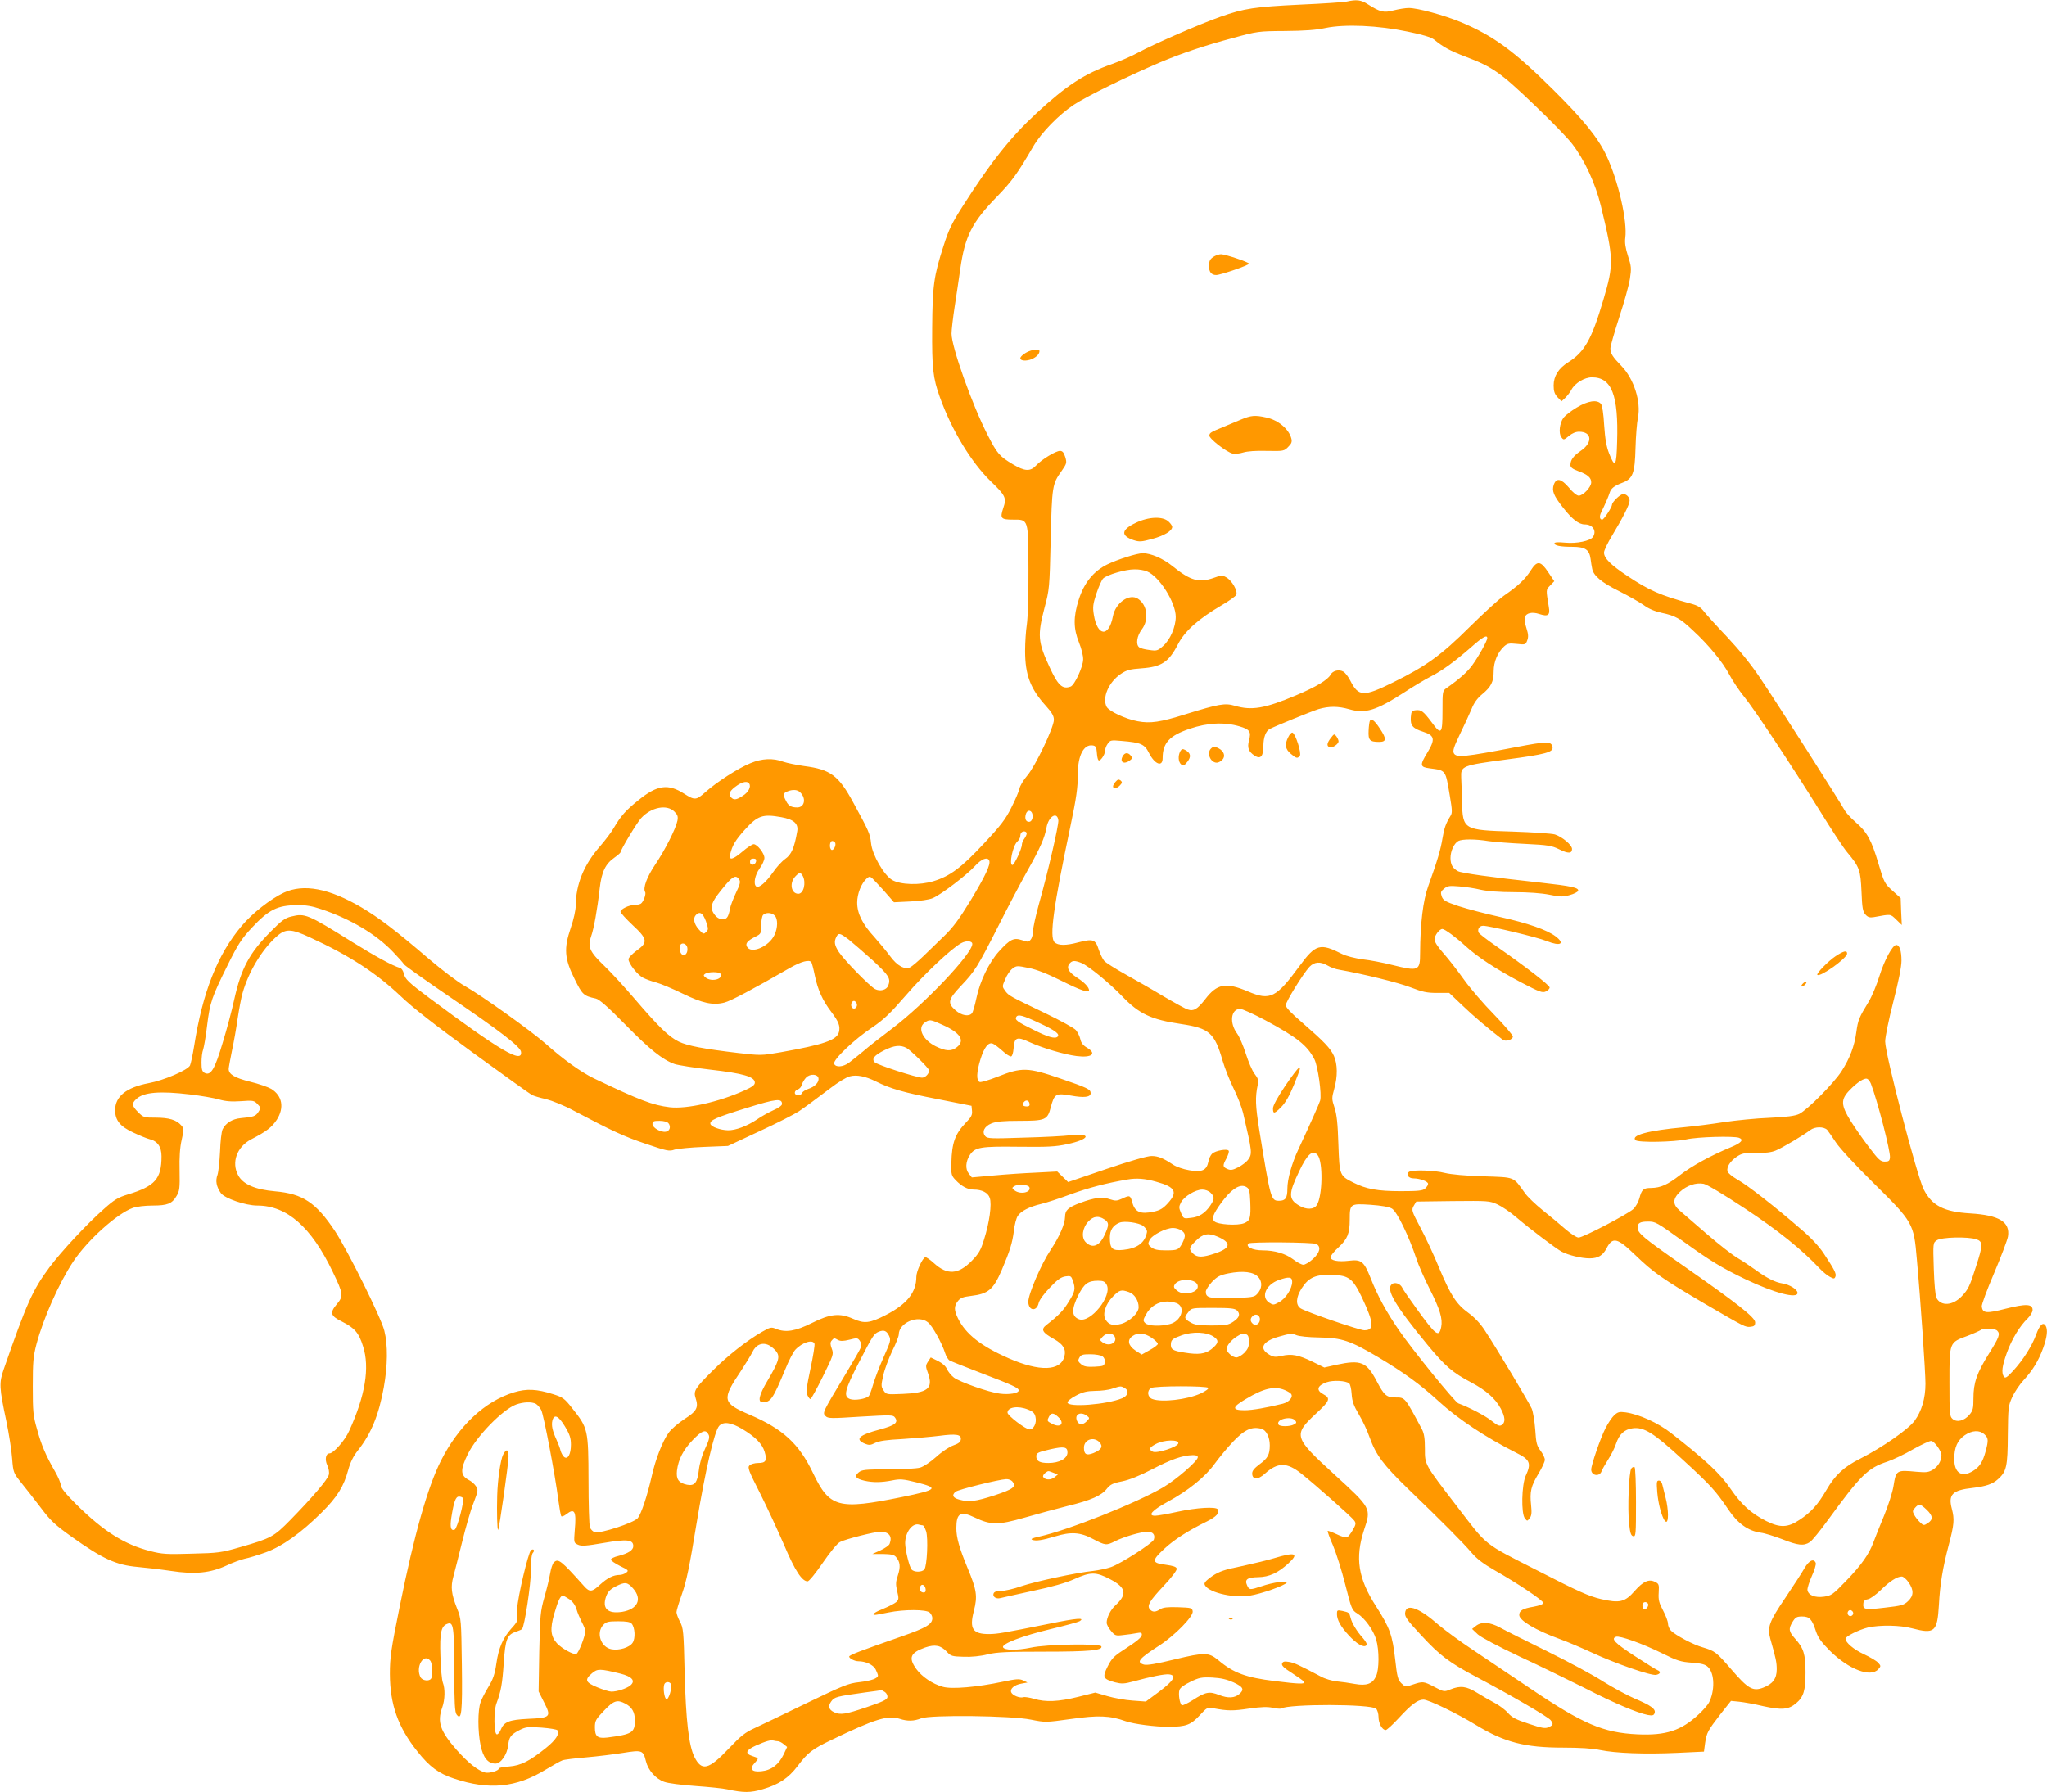 <?xml version="1.0" standalone="no"?>
<!DOCTYPE svg PUBLIC "-//W3C//DTD SVG 20010904//EN"
 "http://www.w3.org/TR/2001/REC-SVG-20010904/DTD/svg10.dtd">
<svg version="1.0" xmlns="http://www.w3.org/2000/svg"
 width="1280pt" height="1121pt" viewBox="0 0 1280 1121"
 preserveAspectRatio="xMidYMid meet">
<g transform="translate(0,1121) scale(0.1,-0.1)"
fill="#ff9800" stroke="none">
<path d="M8420 11200 c-19 -4 -150 -13 -290 -19 -285 -14 -349 -23 -499 -76
-126 -44 -419 -172 -516 -225 -38 -21 -110 -52 -160 -70 -172 -60 -287 -135
-473 -307 -163 -151 -285 -305 -458 -576 -71 -111 -91 -151 -124 -255 -61
-189 -69 -249 -71 -513 -2 -251 5 -314 48 -433 74 -206 195 -406 318 -526 93
-89 100 -105 79 -166 -22 -66 -16 -74 60 -74 98 0 96 8 97 -316 1 -149 -4
-300 -10 -339 -6 -38 -11 -113 -11 -166 0 -150 33 -237 131 -345 37 -41 49
-62 49 -86 0 -47 -115 -288 -166 -348 -23 -27 -46 -64 -49 -82 -4 -18 -27 -72
-51 -119 -35 -71 -66 -112 -170 -223 -142 -153 -214 -206 -316 -237 -88 -27
-206 -23 -259 7 -52 31 -124 156 -132 229 -6 60 -14 77 -111 255 -92 170 -143
208 -308 229 -48 7 -107 19 -130 27 -64 24 -133 21 -205 -9 -76 -31 -210 -117
-282 -181 -58 -52 -67 -52 -133 -10 -100 64 -168 55 -285 -40 -81 -65 -110
-98 -156 -176 -14 -25 -53 -76 -85 -113 -101 -115 -151 -238 -152 -371 0 -28
-13 -87 -31 -139 -44 -129 -40 -192 24 -320 48 -98 57 -106 132 -122 21 -4 75
-51 185 -163 154 -157 233 -220 309 -247 21 -7 122 -23 225 -35 202 -23 276
-44 276 -81 0 -15 -16 -27 -65 -49 -162 -73 -361 -117 -467 -105 -107 13 -186
43 -475 181 -80 39 -190 117 -303 218 -90 79 -397 299 -503 359 -42 23 -145
101 -229 173 -203 174 -308 254 -418 319 -202 119 -361 149 -485 92 -83 -39
-197 -128 -264 -208 -152 -180 -244 -415 -297 -751 -9 -57 -21 -111 -26 -122
-15 -29 -164 -93 -257 -110 -141 -27 -211 -83 -211 -169 0 -64 31 -102 113
-140 40 -19 85 -37 100 -41 52 -12 77 -48 77 -108 0 -141 -41 -187 -209 -238
-63 -19 -86 -33 -151 -91 -104 -91 -267 -266 -340 -364 -107 -144 -143 -226
-287 -640 -29 -84 -28 -113 16 -320 17 -82 34 -190 37 -238 7 -87 8 -89 58
-152 28 -34 83 -105 122 -156 60 -80 88 -106 190 -179 195 -139 279 -178 414
-190 47 -4 141 -15 209 -25 150 -23 247 -13 350 35 36 17 85 35 110 41 26 5
85 23 132 40 103 37 221 121 350 249 97 96 139 164 166 265 14 51 32 87 62
125 82 104 130 221 161 394 24 134 26 265 3 354 -20 81 -228 500 -308 622
-119 179 -202 234 -374 249 -126 11 -202 44 -232 101 -43 80 -8 177 81 224 97
50 130 76 161 123 48 76 34 150 -35 193 -19 11 -79 32 -133 45 -96 24 -133 46
-133 80 0 7 9 57 20 111 12 55 28 146 36 204 9 58 22 130 31 160 37 130 117
265 207 348 61 56 93 56 217 -2 245 -113 411 -221 562 -364 78 -75 216 -182
457 -358 190 -138 354 -256 366 -262 11 -6 51 -18 88 -26 39 -10 114 -40 175
-73 238 -126 313 -161 450 -207 133 -45 146 -48 179 -36 21 6 104 14 185 17
l149 6 197 92 c109 50 220 107 247 125 52 36 70 49 200 147 44 34 97 66 117
71 43 12 99 1 165 -32 90 -45 173 -69 385 -110 l212 -42 3 -31 c3 -26 -5 -40
-38 -74 -68 -71 -88 -126 -91 -252 -2 -73 0 -80 27 -108 37 -39 75 -59 112
-59 52 0 90 -19 101 -52 14 -39 -2 -155 -36 -261 -20 -66 -33 -88 -76 -132
-85 -87 -154 -91 -237 -15 -24 22 -49 39 -54 37 -18 -5 -56 -89 -56 -122 0
-98 -58 -171 -190 -239 -101 -52 -135 -56 -206 -24 -83 37 -143 31 -256 -26
-104 -52 -165 -62 -226 -37 -29 12 -35 11 -87 -19 -93 -53 -214 -148 -305
-239 -115 -114 -125 -130 -110 -176 19 -58 7 -81 -70 -130 -38 -25 -83 -63
-99 -86 -37 -50 -83 -168 -105 -269 -29 -126 -66 -239 -89 -266 -26 -29 -231
-96 -267 -87 -12 3 -26 17 -31 30 -5 13 -9 147 -9 296 -1 315 -3 325 -100 447
-50 64 -60 71 -120 90 -103 33 -167 36 -246 12 -183 -56 -347 -210 -457 -428
-83 -165 -167 -461 -258 -914 -55 -271 -61 -318 -61 -420 1 -191 50 -331 172
-484 75 -95 134 -139 230 -170 218 -73 388 -56 570 55 47 28 94 55 106 59 11
5 79 13 149 19 71 6 175 19 231 28 119 19 126 17 143 -52 14 -57 61 -110 114
-129 23 -9 110 -20 195 -26 84 -6 174 -15 200 -21 102 -22 145 -22 222 1 100
29 161 70 217 144 64 85 91 106 212 164 274 132 353 156 427 132 48 -16 89
-15 134 3 56 23 565 17 686 -8 91 -18 92 -18 251 4 170 24 242 22 342 -14 52
-18 184 -35 271 -35 106 1 136 12 191 71 46 50 49 52 86 45 90 -17 124 -17
223 -2 76 11 117 12 148 5 24 -5 47 -7 51 -5 49 30 566 29 596 -1 8 -8 15 -31
15 -51 0 -40 23 -82 45 -82 7 0 43 33 80 73 79 86 120 117 156 117 31 0 208
-85 329 -159 178 -108 306 -141 543 -141 105 0 187 -5 232 -15 97 -20 278 -27
480 -18 l170 8 7 53 c10 66 16 77 96 181 l66 83 51 -5 c29 -3 97 -15 151 -28
115 -25 157 -22 205 18 47 40 59 79 59 193 0 115 -12 152 -65 211 -40 45 -43
61 -15 107 17 27 25 32 59 32 46 0 62 -17 87 -95 13 -38 34 -67 88 -121 118
-116 253 -167 301 -114 17 19 17 21 -1 41 -10 11 -50 35 -89 53 -63 29 -115
73 -115 97 0 15 84 56 140 70 75 17 202 15 276 -5 141 -37 158 -23 168 145 7
131 24 234 61 374 35 132 37 163 20 228 -24 90 3 117 130 131 83 10 125 24
159 55 53 48 60 79 61 276 2 172 3 184 28 238 14 31 46 78 70 104 58 63 94
122 123 202 25 69 30 116 15 140 -16 25 -37 4 -59 -56 -26 -72 -83 -161 -145
-228 -38 -41 -48 -47 -57 -35 -16 25 -11 66 19 149 31 86 81 168 130 215 17
17 31 40 31 53 0 38 -41 40 -168 8 -121 -31 -144 -29 -150 13 -2 12 33 106 77
209 44 104 83 207 87 230 14 91 -55 133 -236 144 -165 10 -239 48 -291 150
-42 84 -241 846 -241 925 0 28 23 140 51 249 33 129 51 218 51 257 0 62 -12
98 -33 98 -23 -1 -74 -95 -105 -195 -17 -55 -47 -127 -67 -160 -60 -98 -67
-115 -77 -188 -12 -91 -41 -166 -93 -247 -49 -76 -214 -242 -265 -267 -26 -12
-75 -19 -185 -24 -82 -3 -211 -16 -285 -27 -74 -12 -187 -26 -250 -32 -222
-20 -334 -50 -303 -81 16 -16 240 -12 318 5 69 16 297 22 329 10 32 -12 15
-32 -51 -59 -123 -51 -244 -117 -316 -173 -80 -62 -122 -81 -183 -82 -48 0
-58 -9 -73 -65 -6 -23 -23 -53 -38 -67 -37 -33 -314 -178 -342 -178 -13 0 -49
24 -84 54 -34 30 -98 83 -142 118 -43 35 -94 83 -111 108 -74 103 -57 96 -259
103 -111 3 -203 12 -240 21 -66 17 -202 21 -224 7 -22 -14 -5 -41 27 -41 40 0
92 -19 92 -34 0 -7 -8 -20 -18 -29 -15 -14 -42 -17 -153 -17 -145 0 -216 13
-297 54 -86 43 -86 45 -93 240 -4 128 -10 185 -24 228 -18 55 -18 60 -2 118
22 78 21 155 -2 206 -22 48 -60 88 -198 208 -68 58 -103 95 -103 109 0 22 107
195 148 240 31 32 67 35 114 8 18 -11 51 -23 73 -26 147 -26 368 -80 445 -110
75 -29 102 -35 166 -35 l76 0 82 -78 c66 -64 169 -151 253 -215 19 -14 63 1
63 20 0 9 -53 71 -118 138 -65 66 -150 165 -189 220 -39 55 -96 128 -127 163
-36 40 -56 72 -56 87 0 24 31 65 49 65 15 0 84 -51 143 -105 75 -69 192 -146
351 -230 113 -59 132 -66 153 -56 13 6 24 17 24 25 0 14 -151 131 -332 257
-59 41 -110 80 -112 87 -9 21 5 42 28 42 40 0 341 -72 399 -96 84 -34 116 -17
54 30 -53 40 -172 82 -347 121 -91 20 -208 51 -260 68 -83 28 -96 36 -105 61
-8 24 -6 31 15 48 22 18 34 19 95 14 39 -3 99 -12 135 -21 41 -9 117 -15 207
-15 90 0 172 -6 222 -16 68 -14 85 -14 127 -2 26 7 49 19 52 26 6 20 -39 30
-238 52 -312 34 -489 59 -513 71 -34 19 -46 40 -47 82 0 44 22 92 49 107 25
13 107 13 191 -1 36 -5 138 -13 226 -17 145 -7 167 -11 214 -34 56 -28 80 -27
80 2 0 25 -61 76 -107 91 -21 6 -139 14 -263 18 -309 9 -313 12 -318 185 -1
61 -4 130 -5 153 -3 73 5 76 283 113 244 32 294 46 288 77 -7 38 -31 38 -230
0 -318 -61 -372 -67 -387 -38 -8 15 0 40 37 117 27 55 59 125 73 158 16 41 37
69 67 94 56 46 72 78 72 144 0 59 25 118 65 155 21 19 32 21 79 16 54 -6 56
-5 66 22 8 21 7 39 -5 76 -9 27 -14 58 -10 69 8 26 45 35 90 20 55 -18 69 -8
60 43 -18 111 -19 107 8 135 l26 27 -37 55 c-49 74 -70 76 -111 11 -35 -55
-78 -95 -166 -156 -32 -22 -128 -110 -214 -195 -180 -179 -273 -246 -480 -348
-184 -91 -216 -90 -267 10 -13 26 -33 52 -45 58 -27 15 -66 5 -79 -20 -17 -32
-90 -76 -216 -129 -197 -83 -278 -96 -383 -65 -61 18 -100 11 -304 -52 -162
-51 -224 -60 -303 -45 -76 14 -178 62 -194 90 -30 57 13 156 90 207 34 23 57
29 128 34 125 9 170 39 227 149 43 84 127 159 273 245 45 26 87 56 92 65 12
23 -26 90 -62 110 -24 14 -32 14 -75 -2 -95 -34 -147 -20 -261 72 -59 48 -136
81 -186 81 -36 0 -158 -39 -222 -70 -86 -42 -146 -116 -179 -222 -34 -106 -33
-180 2 -266 16 -40 27 -84 26 -108 -2 -47 -53 -158 -78 -168 -52 -19 -79 6
-133 124 -72 155 -75 198 -31 367 31 116 32 124 39 428 8 336 10 348 68 429
32 46 34 51 23 88 -9 28 -17 38 -33 38 -26 0 -114 -53 -149 -91 -36 -39 -71
-37 -145 7 -85 51 -98 66 -158 183 -98 191 -226 552 -226 634 0 23 9 101 20
172 11 72 27 177 35 235 29 203 73 290 229 450 95 98 128 144 227 314 50 86
159 198 254 261 78 52 329 175 537 264 135 57 280 106 457 153 153 42 160 43
326 44 120 1 195 6 254 19 122 25 329 16 514 -23 94 -19 146 -35 165 -50 57
-47 100 -70 197 -107 167 -63 218 -99 426 -298 105 -100 213 -211 240 -247 77
-100 145 -247 179 -386 81 -334 82 -366 16 -589 -73 -247 -117 -326 -220 -391
-61 -38 -91 -87 -91 -145 0 -36 6 -53 24 -73 l25 -26 24 22 c13 13 30 35 38
50 22 42 82 78 129 78 123 0 166 -110 157 -403 -4 -155 -13 -167 -50 -73 -17
43 -25 89 -31 176 -4 73 -12 124 -20 134 -24 28 -81 20 -152 -23 -35 -21 -72
-50 -82 -63 -25 -34 -32 -98 -14 -122 14 -19 15 -19 47 7 20 17 43 27 64 27
81 0 87 -68 10 -120 -47 -33 -64 -57 -64 -89 0 -14 13 -24 48 -37 60 -22 82
-41 82 -71 0 -30 -51 -83 -78 -83 -12 0 -38 21 -62 51 -48 56 -78 62 -94 18
-13 -39 -2 -68 58 -144 56 -72 98 -105 136 -105 49 0 76 -40 51 -78 -16 -25
-102 -43 -173 -36 -44 4 -68 3 -68 -4 0 -14 36 -22 111 -22 81 0 107 -17 115
-75 3 -22 7 -50 10 -62 8 -43 57 -85 166 -139 60 -30 130 -70 157 -89 31 -23
70 -39 112 -48 85 -18 116 -35 195 -110 100 -92 187 -199 228 -277 20 -38 61
-99 91 -136 65 -79 294 -425 477 -719 71 -115 147 -231 169 -256 77 -92 83
-111 89 -245 4 -103 8 -125 25 -144 15 -17 27 -20 52 -16 110 20 102 21 140
-15 l35 -34 -4 84 -3 84 -51 46 c-49 44 -53 51 -88 170 -44 148 -71 197 -143
259 -30 26 -62 61 -70 77 -25 47 -425 674 -527 825 -59 88 -131 176 -206 256
-63 66 -127 137 -143 157 -22 29 -40 40 -85 52 -188 51 -260 82 -399 175 -102
68 -143 109 -143 144 0 13 23 61 51 107 66 109 109 194 109 217 0 22 -19 42
-40 42 -18 0 -70 -50 -70 -67 0 -15 -51 -93 -61 -93 -17 0 -19 21 -6 47 23 47
45 97 52 120 8 28 28 44 78 63 67 25 80 58 84 219 2 75 9 159 15 188 21 98
-25 244 -103 324 -56 58 -69 78 -69 111 0 13 25 100 55 193 31 94 61 202 67
241 10 66 9 78 -12 143 -16 49 -21 84 -17 113 14 104 -43 354 -117 513 -52
112 -145 227 -335 415 -243 241 -373 336 -575 421 -106 44 -271 89 -327 89
-21 0 -63 -7 -95 -15 -62 -16 -83 -11 -162 39 -42 27 -70 30 -132 16z m-1247
-3564 c77 -32 179 -194 179 -284 0 -63 -35 -144 -80 -183 -33 -29 -39 -31 -86
-24 -28 3 -56 11 -63 17 -22 18 -14 71 17 112 46 61 34 153 -24 191 -54 36
-141 -25 -157 -110 -25 -132 -97 -126 -119 9 -8 49 -6 67 16 134 14 42 33 85
42 94 24 23 138 57 195 57 26 1 62 -5 80 -13z m2127 -417 c0 -17 -56 -118 -95
-171 -31 -42 -78 -84 -159 -141 -26 -18 -26 -20 -26 -142 0 -147 -7 -155 -68
-72 -51 68 -65 79 -99 75 -25 -3 -28 -7 -31 -43 -4 -53 12 -71 78 -92 71 -23
76 -46 26 -129 -49 -80 -47 -91 12 -99 105 -14 100 -7 128 -173 15 -89 16
-107 4 -125 -29 -47 -39 -75 -50 -140 -11 -68 -31 -138 -89 -299 -33 -91 -50
-234 -51 -419 0 -112 -9 -115 -175 -74 -55 14 -138 30 -184 35 -49 7 -102 20
-130 34 -136 69 -164 61 -263 -73 -149 -203 -185 -221 -324 -162 -139 59 -194
49 -269 -50 -48 -61 -71 -75 -107 -63 -13 3 -81 41 -153 83 -71 43 -180 105
-241 139 -61 34 -119 71 -129 82 -10 11 -25 43 -35 72 -20 63 -35 68 -128 44
-78 -21 -126 -20 -148 1 -33 33 -7 220 101 733 35 166 45 235 45 323 0 112 37
183 92 175 18 -2 24 -10 26 -38 5 -61 11 -68 33 -41 10 13 19 33 19 45 0 12 7
32 17 45 15 22 20 23 87 17 121 -10 143 -20 171 -76 36 -71 85 -89 85 -32 0
95 42 141 169 184 112 38 218 43 312 15 64 -19 74 -33 59 -88 -12 -45 -3 -70
35 -95 37 -24 55 -5 55 60 0 54 15 94 40 107 39 20 261 110 305 124 65 19 123
19 192 -1 100 -29 168 -8 343 105 58 38 132 82 165 99 70 35 151 94 255 185
72 64 100 79 100 56z m-4615 -910 c13 -20 -5 -54 -40 -76 -41 -27 -58 -29 -76
-7 -16 20 -4 41 41 72 35 24 65 28 75 11z m319 -55 c39 -38 27 -94 -19 -94
-37 0 -55 10 -70 41 -20 38 -19 48 8 59 34 14 64 12 81 -6z m-787 -120 c20
-20 24 -31 19 -57 -10 -50 -78 -184 -138 -273 -52 -77 -79 -148 -64 -173 8
-12 -11 -63 -27 -73 -7 -4 -25 -8 -40 -8 -34 0 -87 -26 -87 -42 0 -7 34 -44
75 -83 95 -88 98 -109 25 -161 -27 -20 -50 -44 -50 -53 0 -27 56 -98 91 -116
17 -9 55 -23 83 -30 29 -8 103 -39 164 -69 125 -61 191 -75 263 -56 39 10 177
83 404 214 75 43 127 57 139 37 3 -5 13 -42 21 -82 19 -91 49 -157 104 -229
46 -61 56 -88 47 -125 -13 -50 -94 -78 -363 -126 -121 -21 -126 -21 -265 -5
-220 26 -318 45 -373 71 -62 30 -125 91 -274 265 -63 74 -150 169 -193 210
-91 87 -105 119 -82 183 17 47 39 167 54 301 12 104 36 153 92 192 21 15 38
30 38 33 0 15 104 188 129 214 63 69 161 88 208 41z m2238 -13 c7 -24 -3 -51
-20 -51 -20 0 -28 18 -21 46 7 28 32 32 41 5z m-1569 -22 c78 -14 108 -41 99
-89 -18 -103 -36 -145 -75 -172 -21 -15 -56 -53 -78 -86 -42 -60 -85 -97 -102
-87 -21 13 -10 72 20 113 17 23 30 53 30 66 0 29 -45 86 -67 86 -9 0 -40 -20
-69 -45 -62 -53 -88 -59 -78 -17 13 54 33 88 90 151 82 91 113 101 230 80z
m1732 -20 c3 -28 -66 -328 -123 -529 -19 -69 -35 -141 -35 -161 0 -19 -6 -44
-14 -54 -13 -17 -17 -18 -55 -5 -52 17 -74 7 -144 -70 -62 -68 -120 -187 -142
-295 -9 -43 -21 -85 -27 -92 -19 -23 -65 -15 -103 18 -52 46 -47 67 34 153 87
92 102 115 234 375 59 118 142 274 182 346 80 142 108 206 119 270 13 70 67
102 74 44z m-198 -82 c0 -7 -7 -22 -15 -33 -8 -10 -15 -27 -15 -36 0 -27 -48
-128 -59 -128 -23 0 2 120 30 146 10 9 19 25 19 34 0 9 3 20 7 23 11 12 33 8
33 -6z m-1197 -59 c6 -18 -12 -50 -24 -43 -15 10 -11 55 5 55 8 0 16 -6 19
-12z m-495 -115 c-5 -26 -38 -29 -38 -4 0 15 6 21 21 21 14 0 19 -5 17 -17z
m1458 4 c9 -24 -24 -95 -117 -249 -71 -116 -110 -169 -164 -221 -38 -37 -97
-94 -130 -126 -33 -32 -70 -63 -82 -70 -35 -18 -83 8 -128 70 -22 30 -66 83
-98 119 -74 80 -107 147 -107 215 0 55 26 120 58 149 22 19 22 19 64 -26 24
-25 58 -63 75 -83 l33 -38 102 5 c62 3 118 11 141 21 52 22 213 145 264 201
41 45 79 59 89 33z m-1166 -96 c22 -43 5 -111 -28 -111 -45 0 -57 67 -20 107
26 28 34 29 48 4z m-397 -23 c8 -13 4 -31 -20 -80 -17 -36 -35 -82 -39 -104
-3 -21 -11 -45 -17 -51 -16 -22 -54 -15 -76 13 -38 49 -28 79 68 192 45 53 65
61 84 30z m-2615 -184 c183 -61 343 -156 449 -267 33 -34 64 -69 69 -78 5 -8
134 -100 288 -205 315 -214 439 -310 444 -342 11 -77 -130 6 -573 336 -131 98
-153 119 -160 154 -4 16 -14 32 -23 34 -48 14 -154 72 -302 164 -277 173 -293
179 -378 158 -39 -9 -61 -25 -127 -92 -136 -136 -187 -232 -231 -430 -13 -61
-45 -181 -71 -266 -50 -168 -75 -210 -114 -190 -15 9 -19 21 -19 65 0 29 4 65
10 80 5 14 17 82 25 151 18 146 29 177 129 379 64 129 85 162 151 233 106 113
159 140 283 141 54 1 94 -6 150 -25z m2406 -75 c16 -48 17 -53 1 -68 -15 -15
-18 -14 -46 17 -30 34 -37 70 -17 90 24 24 43 12 62 -39z m430 35 c21 -20 20
-77 -1 -121 -34 -73 -147 -122 -172 -74 -12 21 3 38 57 65 30 15 32 20 32 69
0 29 5 58 12 65 17 17 54 15 72 -4z m463 -150 c26 -21 94 -80 151 -131 102
-95 113 -113 96 -158 -11 -27 -51 -37 -82 -21 -35 19 -191 179 -226 231 -28
43 -32 65 -16 96 14 26 21 25 77 -17z m773 -28 c-1 -61 -295 -372 -499 -527
-69 -52 -151 -116 -183 -144 -33 -27 -73 -60 -90 -72 -37 -27 -83 -30 -92 -6
-9 24 126 153 241 229 70 48 110 86 206 197 115 134 286 295 347 328 32 18 70
15 70 -5z m-1782 -24 c5 -32 -16 -56 -34 -41 -15 12 -19 51 -7 63 14 13 38 0
41 -22z m2465 -95 c46 -20 173 -124 253 -207 107 -112 182 -147 372 -175 174
-26 207 -55 257 -229 14 -47 45 -126 69 -174 24 -48 50 -116 59 -152 58 -250
59 -255 30 -295 -10 -13 -37 -34 -61 -46 -35 -18 -48 -19 -68 -10 -29 13 -30
21 -4 68 10 20 17 41 13 46 -8 14 -82 1 -103 -18 -10 -9 -21 -32 -24 -51 -11
-54 -40 -67 -120 -53 -37 6 -82 22 -101 35 -62 41 -93 54 -135 54 -26 0 -134
-31 -281 -81 l-240 -82 -34 33 -34 33 -133 -7 c-73 -3 -193 -11 -267 -18
l-134 -12 -19 24 c-23 28 -20 76 7 117 32 48 67 54 303 51 182 -2 231 0 305
16 142 30 157 71 22 56 -38 -5 -171 -12 -295 -15 -201 -7 -227 -6 -239 9 -23
27 -6 62 39 80 30 12 75 16 173 16 164 0 177 6 197 83 23 87 32 92 127 75 82
-15 123 -10 123 15 0 24 -18 33 -190 92 -203 70 -241 71 -392 11 -53 -21 -104
-36 -112 -33 -22 9 -20 61 5 142 23 74 49 108 76 98 10 -3 37 -24 61 -45 24
-22 48 -38 55 -35 7 2 13 24 15 49 5 71 20 77 100 40 81 -37 216 -77 294 -87
96 -12 129 15 64 53 -24 14 -36 30 -41 54 -4 18 -17 43 -28 56 -12 13 -96 59
-187 103 -229 110 -231 111 -254 141 -20 28 -20 28 0 74 10 26 31 56 45 66 25
19 29 19 102 4 51 -10 118 -37 206 -81 116 -58 171 -77 171 -59 0 19 -29 50
-76 80 -55 36 -69 65 -42 92 15 15 31 15 71 -1z m-2258 -67 c20 -33 -54 -53
-91 -25 -16 13 -17 16 -4 25 20 13 87 13 95 0z m852 -186 c8 -21 -13 -42 -28
-27 -13 13 -5 43 11 43 6 0 13 -7 17 -16z m2555 -105 c200 -108 262 -157 307
-244 22 -43 47 -220 36 -258 -6 -20 -55 -131 -137 -307 -41 -88 -68 -185 -68
-245 0 -58 -12 -75 -52 -75 -51 0 -53 8 -124 445 -24 151 -26 201 -9 282 6 25
2 39 -20 67 -15 19 -39 76 -55 126 -16 50 -40 106 -53 124 -51 67 -41 156 18
156 13 0 84 -32 157 -71z m-1410 -19 c97 -45 127 -68 111 -84 -16 -15 -61 -2
-152 44 -101 50 -117 62 -106 80 11 18 41 10 147 -40z m-608 -10 c111 -49 142
-98 90 -139 -35 -28 -69 -26 -133 5 -82 41 -116 115 -69 148 30 21 36 21 112
-14z m-226 -144 c26 -14 142 -128 142 -141 0 -20 -24 -45 -44 -45 -34 0 -278
79 -296 96 -22 21 -3 44 61 76 61 30 98 34 137 14z m-550 -189 c5 -25 -23 -54
-63 -67 -18 -6 -36 -17 -39 -25 -7 -20 -46 -19 -46 1 0 9 9 18 19 21 11 3 22
16 25 29 4 14 16 34 27 45 25 25 72 22 77 -4z m6581 -35 c41 -107 123 -424
119 -461 -2 -22 -8 -26 -33 -26 -26 0 -39 12 -97 89 -38 49 -89 123 -115 164
-62 100 -64 135 -8 193 48 50 93 79 110 72 7 -2 18 -16 24 -31z m-10510 -67
c68 -8 149 -22 180 -31 41 -12 78 -15 137 -11 77 6 83 4 104 -18 22 -23 22
-25 6 -49 -17 -27 -31 -32 -110 -39 -53 -5 -94 -30 -114 -70 -7 -15 -14 -75
-16 -139 -3 -62 -10 -128 -16 -146 -14 -37 -7 -74 21 -114 24 -33 154 -78 228
-78 185 0 338 -134 472 -415 66 -137 68 -151 24 -203 -44 -53 -39 -72 34 -108
79 -40 105 -70 131 -154 43 -133 14 -309 -87 -530 -27 -60 -98 -140 -123 -140
-23 0 -30 -39 -14 -73 10 -22 14 -45 10 -61 -7 -30 -107 -146 -241 -283 -102
-104 -120 -114 -312 -169 -121 -35 -138 -37 -304 -41 -156 -5 -186 -3 -259 16
-161 41 -291 122 -463 292 -67 67 -97 104 -97 120 0 13 -16 51 -35 84 -59 103
-86 166 -113 265 -25 86 -27 111 -27 270 0 152 3 187 23 263 43 162 141 383
230 517 89 134 274 300 372 335 24 9 78 15 124 15 94 0 122 12 150 60 19 31
21 49 19 158 -2 85 2 145 13 193 15 67 15 71 -3 91 -29 34 -77 48 -159 48 -73
0 -77 1 -110 34 -40 40 -42 55 -11 83 45 42 145 51 336 28z m3701 -60 c0 -9
-24 -26 -55 -39 -30 -14 -76 -39 -101 -57 -61 -41 -134 -69 -182 -68 -48 1
-106 22 -110 40 -4 23 34 40 228 100 186 58 220 61 220 24z m1548 2 c2 -11 -3
-17 -16 -17 -26 0 -34 11 -20 27 14 17 32 12 36 -10z m-2258 -122 c17 -21 8
-50 -17 -53 -32 -5 -83 25 -83 48 0 17 7 20 44 20 26 0 48 -6 56 -15z m7246
-42 c8 -10 32 -45 54 -78 22 -34 123 -144 236 -255 247 -244 251 -251 270
-474 24 -264 54 -708 54 -780 0 -92 -24 -172 -68 -232 -41 -55 -201 -166 -340
-237 -102 -51 -157 -102 -212 -197 -53 -91 -96 -139 -168 -186 -73 -49 -122
-50 -208 -7 -96 49 -155 103 -223 202 -63 93 -154 178 -370 347 -83 65 -201
119 -287 131 -38 5 -48 2 -70 -18 -14 -13 -39 -50 -55 -82 -31 -60 -89 -229
-89 -258 0 -39 53 -47 65 -10 3 9 21 41 40 71 19 29 42 75 50 100 20 60 52 90
103 97 71 10 132 -28 313 -195 178 -163 208 -197 287 -314 59 -87 123 -133
202 -144 25 -3 85 -22 135 -41 98 -39 134 -43 172 -18 14 9 66 73 116 142 202
277 247 322 370 362 35 12 107 46 160 77 54 30 105 54 114 52 21 -4 63 -64 63
-89 0 -35 -20 -69 -52 -90 -29 -18 -43 -19 -103 -14 -127 12 -129 11 -145 -90
-6 -38 -33 -122 -59 -185 -26 -63 -56 -137 -66 -165 -27 -74 -75 -143 -173
-244 -81 -84 -90 -90 -136 -97 -57 -8 -99 9 -104 42 -1 11 11 50 27 86 17 37
28 74 25 83 -12 30 -42 16 -70 -32 -15 -27 -69 -110 -120 -186 -102 -150 -114
-185 -94 -257 35 -122 40 -148 40 -191 0 -58 -25 -91 -84 -114 -65 -25 -95 -8
-200 114 -94 109 -102 115 -179 138 -58 16 -169 75 -198 104 -10 10 -19 30
-19 44 0 14 -14 51 -31 83 -25 47 -30 66 -27 112 3 51 1 55 -24 67 -38 19 -74
2 -126 -57 -61 -70 -94 -78 -211 -51 -76 18 -141 47 -396 178 -347 177 -309
147 -507 405 -202 263 -198 256 -198 357 0 65 -5 95 -18 121 -108 203 -106
200 -165 200 -57 0 -72 13 -118 101 -64 122 -99 136 -253 103 l-75 -17 -73 36
c-89 43 -131 51 -193 37 -40 -9 -52 -8 -79 8 -66 39 -41 84 64 113 65 19 79
20 105 9 18 -8 77 -14 145 -15 140 -2 194 -20 369 -124 156 -93 263 -170 376
-274 124 -113 292 -225 484 -322 89 -44 98 -66 61 -146 -25 -57 -29 -234 -5
-265 15 -19 15 -19 30 1 12 14 14 34 9 81 -9 84 -1 119 46 197 22 36 40 75 40
87 0 12 -12 37 -27 57 -23 30 -28 48 -33 131 -4 54 -14 113 -22 132 -16 37
-221 380 -294 490 -27 42 -64 81 -101 108 -76 55 -111 109 -183 280 -32 79
-85 192 -117 252 -56 107 -58 111 -43 138 l16 27 228 3 c221 2 230 2 280 -21
28 -13 80 -48 116 -79 93 -79 250 -197 285 -216 44 -23 124 -42 175 -42 53 0
83 18 106 63 38 73 67 66 178 -41 115 -111 171 -150 431 -303 259 -151 259
-151 292 -147 22 2 28 8 28 28 0 30 -114 120 -451 355 -252 176 -284 203 -284
238 0 28 16 37 66 37 45 0 53 -4 214 -120 173 -125 247 -170 395 -241 181 -86
325 -124 325 -85 0 21 -49 52 -94 59 -46 7 -99 34 -169 85 -29 21 -78 54 -110
73 -33 19 -120 87 -195 152 -76 65 -152 131 -169 146 -45 38 -44 73 2 117 43
40 100 59 148 50 21 -4 126 -67 259 -155 209 -138 354 -255 468 -376 19 -20
47 -43 63 -51 24 -13 28 -13 34 2 7 18 -6 43 -74 146 -28 42 -78 97 -141 150
-160 139 -334 275 -397 310 -33 19 -61 42 -63 52 -6 28 16 62 57 91 33 22 46
25 121 24 58 -1 97 4 123 15 40 16 173 95 216 128 30 23 86 23 107 1z m-3187
-157 c35 -42 31 -257 -5 -313 -18 -29 -67 -30 -111 -3 -67 40 -67 73 1 215 51
108 85 137 115 101z m-1009 -167 c120 -33 137 -64 72 -135 -29 -32 -49 -44
-88 -52 -83 -18 -118 -3 -134 59 -12 44 -16 45 -64 22 -31 -14 -41 -15 -74 -4
-49 17 -98 11 -187 -22 -75 -28 -95 -46 -95 -86 -1 -48 -35 -125 -92 -211 -57
-85 -138 -274 -138 -322 1 -57 53 -63 65 -7 4 18 33 58 69 95 47 50 69 66 97
71 34 5 37 3 48 -27 17 -51 14 -67 -26 -131 -33 -55 -63 -86 -140 -146 -36
-28 -26 -47 48 -88 58 -33 76 -64 65 -108 -23 -93 -155 -97 -349 -12 -175 77
-269 152 -317 250 -25 52 -25 76 0 108 16 20 32 26 82 32 108 13 139 39 192
162 51 120 66 168 76 245 4 38 15 80 24 93 20 31 74 58 146 75 30 7 114 34
186 61 111 40 219 69 354 92 57 10 110 6 180 -14z m-793 -35 c12 -32 -57 -47
-93 -19 -16 13 -17 16 -4 25 25 16 90 12 97 -6z m1381 -90 c4 -101 -1 -119
-38 -134 -41 -17 -165 -9 -186 11 -14 15 -14 19 0 50 9 19 37 61 64 94 55 68
103 92 137 70 17 -10 20 -25 23 -91z m-248 56 c26 -26 25 -39 -2 -80 -33 -48
-70 -72 -122 -77 -45 -6 -46 -5 -61 31 -14 32 -14 39 0 66 19 37 90 80 133 80
19 0 40 -8 52 -20z m1134 -99 c31 -18 105 -170 152 -311 13 -41 51 -127 83
-190 65 -128 83 -188 73 -239 -14 -68 -31 -56 -154 114 -44 61 -85 120 -90
132 -12 25 -47 37 -65 21 -39 -32 22 -135 224 -380 109 -132 156 -173 272
-234 94 -50 150 -99 185 -163 29 -55 31 -88 5 -104 -13 -8 -26 -2 -61 26 -37
31 -147 88 -209 110 -21 7 -289 337 -371 457 -80 116 -135 218 -178 328 -41
103 -58 117 -135 107 -68 -8 -115 1 -115 22 0 9 22 37 50 62 56 52 70 86 70
174 0 98 3 100 128 92 70 -5 117 -13 136 -24z m-1799 -67 c31 -20 31 -36 1
-100 -32 -68 -76 -84 -117 -43 -29 29 -21 90 17 130 31 33 63 37 99 13z m243
-41 c16 -13 26 -28 24 -39 -12 -66 -60 -102 -148 -111 -69 -7 -84 7 -84 77 0
47 20 77 60 93 31 13 121 0 148 -20z m240 -29 c26 -18 27 -34 6 -77 -23 -44
-29 -47 -105 -47 -51 0 -72 5 -90 19 -21 17 -22 22 -11 45 14 31 101 76 147
76 17 0 41 -7 53 -16z m225 -38 c89 -38 84 -72 -15 -105 -77 -26 -112 -27
-138 -1 -28 28 -26 37 19 81 43 43 77 50 134 25z m4746 -17 c41 -14 41 -36 -3
-170 -39 -124 -49 -144 -89 -186 -56 -59 -130 -64 -158 -11 -7 13 -14 86 -17
184 -5 160 -5 161 19 177 28 20 196 24 248 6z m-4128 -29 c31 -17 23 -54 -21
-94 -22 -20 -49 -36 -60 -36 -11 0 -40 15 -64 34 -48 36 -116 56 -191 56 -63
0 -109 23 -88 43 11 11 402 8 424 -3z m-363 -207 c28 -31 24 -75 -9 -108 -17
-18 -36 -20 -155 -23 -142 -4 -164 1 -164 40 0 10 17 37 38 60 33 34 49 43
103 54 91 18 158 10 187 -23z m572 -13 c23 -16 46 -51 76 -114 76 -162 79
-206 15 -206 -30 0 -364 115 -398 137 -32 21 -30 68 6 125 45 70 89 89 197 84
55 -2 79 -8 104 -26z m-360 -17 c0 -42 -41 -106 -82 -127 -34 -19 -37 -19 -62
-3 -53 35 -21 112 59 141 65 23 85 21 85 -11z m-602 -5 c20 -17 14 -44 -13
-56 -38 -18 -80 -15 -106 7 -19 16 -22 23 -13 38 19 32 97 38 132 11z m-558
-13 c37 -69 -102 -243 -173 -216 -47 18 -48 62 -4 151 36 71 60 90 123 90 33
0 43 -5 54 -25z m139 -46 c35 -12 61 -53 61 -95 0 -36 -56 -89 -109 -104 -50
-13 -76 -7 -97 25 -22 34 -2 99 46 147 41 41 51 44 99 27z m309 -75 c45 -31
13 -108 -52 -125 -59 -16 -136 -13 -155 6 -14 14 -14 19 4 52 28 53 77 83 134
83 26 0 56 -7 69 -16z m367 -40 c23 -23 15 -45 -24 -71 -30 -20 -46 -23 -135
-23 -83 0 -107 4 -133 20 -39 23 -40 29 -12 64 20 26 22 26 154 26 110 0 136
-3 150 -16z m143 -50 c4 -29 -23 -51 -43 -34 -18 15 -19 32 -3 48 18 18 42 10
46 -14z m-2076 -24 c27 -20 88 -130 108 -193 6 -20 19 -41 28 -46 9 -5 94 -39
188 -75 207 -79 244 -96 244 -112 0 -18 -61 -28 -119 -20 -70 9 -248 72 -286
100 -18 14 -37 38 -44 54 -8 18 -28 36 -56 50 l-45 22 -17 -26 c-16 -25 -16
-29 1 -76 32 -92 -3 -120 -161 -126 -100 -4 -101 -4 -118 22 -16 24 -16 31 -2
93 8 38 34 106 56 153 23 46 41 92 41 103 0 74 121 126 182 77z m6686 -52 c21
-21 14 -40 -51 -144 -76 -122 -97 -182 -97 -279 0 -64 -3 -77 -25 -103 -33
-39 -79 -50 -106 -26 -18 16 -19 32 -19 229 0 252 -2 248 113 290 39 15 76 32
82 36 14 13 89 11 103 -3z m-6929 -32 c13 -27 10 -36 -34 -135 -26 -58 -55
-135 -65 -169 -10 -35 -22 -68 -28 -74 -17 -17 -89 -29 -117 -18 -43 16 -33
57 56 229 88 171 94 179 124 192 32 13 49 6 64 -25z m2033 -8 c32 -22 27 -41
-18 -77 -37 -29 -81 -35 -165 -21 -78 12 -91 20 -87 60 3 21 13 29 63 47 72
27 163 23 207 -9z m-622 3 c20 -39 -35 -66 -75 -37 -19 14 -19 15 -1 35 24 26
62 27 76 2z m230 -7 c22 -15 40 -32 40 -39 0 -6 -23 -24 -51 -39 l-50 -28 -40
26 c-45 31 -52 66 -17 90 33 23 73 20 118 -10z m594 20 c11 -4 16 -19 16 -46
0 -30 -7 -46 -29 -69 -16 -16 -39 -29 -50 -29 -23 0 -61 33 -61 53 0 21 30 57
64 78 34 21 37 22 60 13z m-2553 -35 c15 -8 34 -7 71 2 46 12 51 12 64 -6 8
-10 11 -28 8 -39 -3 -12 -47 -88 -97 -171 -145 -240 -145 -241 -125 -261 15
-16 32 -16 219 -4 190 11 204 11 215 -5 24 -32 0 -50 -93 -75 -133 -35 -161
-62 -93 -90 23 -9 34 -9 61 5 24 13 73 20 173 25 78 5 181 14 229 20 106 14
140 9 135 -23 -2 -16 -15 -26 -47 -37 -25 -9 -71 -39 -107 -72 -37 -33 -79
-61 -101 -67 -21 -6 -111 -11 -199 -11 -145 0 -164 -2 -185 -19 -29 -24 -19
-39 37 -52 53 -12 107 -11 173 2 49 10 67 9 151 -12 143 -36 133 -46 -90 -92
-399 -81 -452 -67 -556 150 -88 184 -187 275 -396 365 -173 74 -176 94 -54
275 30 46 62 98 71 117 22 47 63 63 104 42 17 -9 38 -28 48 -42 21 -32 11 -63
-58 -180 -53 -89 -63 -134 -30 -134 50 0 64 20 141 205 22 55 51 110 63 123
43 46 109 67 120 38 3 -7 -8 -77 -25 -156 -24 -112 -28 -147 -19 -166 6 -13
14 -24 19 -24 4 0 39 63 77 140 67 136 69 141 56 175 -10 28 -10 39 -1 50 15
18 16 18 41 4z m1653 -102 c11 -8 17 -23 14 -38 -3 -22 -8 -24 -64 -27 -47 -2
-66 1 -84 16 -19 16 -21 22 -11 40 10 19 20 22 69 22 32 0 66 -6 76 -13z
m1542 -169 c7 -4 14 -35 16 -67 3 -46 13 -73 45 -127 23 -38 53 -102 67 -143
40 -111 86 -173 239 -321 213 -205 347 -340 398 -400 34 -40 74 -70 145 -111
146 -83 304 -189 304 -204 0 -8 -23 -17 -61 -24 -67 -11 -89 -24 -89 -52 0
-34 102 -95 253 -150 45 -16 134 -54 197 -83 150 -70 377 -149 407 -141 26 6
30 20 8 29 -9 3 -74 44 -145 90 -124 81 -148 107 -115 119 21 9 167 -43 288
-103 94 -47 117 -54 187 -59 63 -5 84 -11 101 -28 41 -40 43 -148 5 -222 -8
-15 -36 -47 -63 -72 -110 -103 -206 -134 -383 -126 -214 10 -341 64 -670 286
-118 79 -280 188 -360 242 -80 53 -176 124 -215 157 -116 102 -194 133 -207
84 -8 -30 4 -48 102 -153 116 -125 172 -167 345 -259 205 -108 446 -248 461
-268 19 -24 17 -31 -12 -44 -21 -10 -41 -7 -124 21 -80 26 -105 39 -130 67
-17 20 -55 48 -83 63 -29 15 -79 44 -111 64 -67 41 -103 46 -166 21 -39 -16
-41 -16 -100 15 -68 36 -73 36 -136 15 -46 -16 -47 -15 -72 9 -21 22 -26 40
-38 150 -17 150 -33 195 -119 330 -113 175 -133 303 -75 480 45 134 45 134
-188 347 -253 231 -257 245 -112 380 86 79 92 95 45 120 -47 25 -39 54 21 75
40 14 119 10 140 -7z m-1405 -28 c31 -17 24 -49 -14 -65 -97 -40 -342 -59
-342 -26 0 8 24 28 54 43 42 22 67 28 120 29 36 0 84 6 106 14 52 17 53 17 76
5z m524 0 c4 -6 -17 -21 -47 -35 -85 -39 -244 -57 -302 -35 -31 11 -36 53 -8
69 23 14 349 14 357 1z m479 -14 c19 -8 37 -19 40 -25 13 -20 -14 -50 -52 -60
-99 -25 -192 -41 -239 -41 -82 0 -80 19 7 70 113 68 180 83 244 56z m-4683
-86 c10 -6 25 -23 33 -38 16 -30 88 -411 107 -562 7 -52 15 -99 19 -103 4 -4
18 2 32 13 51 40 63 18 52 -100 -6 -79 -6 -79 20 -91 21 -10 51 -8 161 11 146
25 185 21 185 -20 0 -25 -31 -45 -92 -61 -27 -6 -48 -17 -48 -23 0 -7 26 -24
57 -40 54 -26 56 -29 38 -42 -10 -8 -29 -14 -41 -14 -38 0 -76 -19 -121 -60
-50 -47 -66 -49 -99 -12 -147 164 -163 177 -191 150 -8 -8 -18 -39 -23 -69 -5
-30 -21 -97 -36 -149 -25 -89 -27 -111 -32 -342 l-4 -247 33 -66 c48 -93 42
-99 -97 -105 -121 -6 -153 -18 -174 -71 -7 -16 -18 -28 -24 -26 -18 6 -19 145
-2 192 29 78 37 122 46 255 10 149 21 177 78 195 17 6 33 13 36 16 16 16 56
281 56 368 0 61 4 101 12 109 6 6 9 15 5 19 -4 4 -12 2 -17 -3 -18 -18 -82
-290 -86 -364 -1 -41 -3 -78 -3 -82 -1 -5 -16 -25 -35 -45 -51 -58 -78 -119
-92 -216 -10 -69 -21 -100 -49 -146 -20 -33 -43 -76 -50 -98 -18 -50 -18 -181
0 -268 16 -78 46 -115 93 -115 34 0 73 56 80 115 5 52 17 67 71 95 40 20 53
21 138 15 51 -4 96 -11 99 -17 14 -22 -10 -60 -72 -110 -102 -82 -156 -110
-230 -116 -35 -2 -64 -8 -64 -12 0 -15 -60 -32 -86 -26 -46 12 -107 61 -179
142 -103 118 -122 174 -90 264 18 50 19 118 4 157 -6 15 -13 90 -15 166 -5
145 4 187 43 201 38 15 43 -15 43 -288 1 -207 4 -265 15 -279 31 -42 37 11 33
311 -4 281 -4 288 -30 352 -36 91 -41 135 -23 200 8 30 33 128 55 217 22 89
53 199 71 243 29 76 30 82 15 105 -9 14 -29 31 -45 39 -53 28 -54 64 -5 163
55 112 219 279 302 309 45 16 97 18 123 4z m3078 -36 c31 -12 41 -23 46 -46 9
-37 -11 -78 -37 -78 -25 0 -138 87 -138 105 0 35 66 45 129 19z m188 -46 c43
-40 16 -71 -38 -43 -33 17 -33 19 -19 46 14 25 28 24 57 -3z m179 8 c19 -15
19 -15 -3 -37 -23 -23 -49 -21 -59 6 -16 40 23 59 62 31z m-3263 -68 c30 -50
37 -73 37 -113 0 -61 -20 -96 -43 -77 -8 7 -18 25 -22 40 -3 14 -15 45 -25 67
-26 57 -33 91 -26 120 11 44 39 30 79 -37z m4566 38 c10 -12 8 -17 -8 -25 -25
-14 -88 -14 -96 -1 -20 33 78 57 104 26z m-3458 -53 c82 -49 125 -93 140 -142
17 -56 8 -71 -40 -71 -22 0 -46 -7 -54 -15 -14 -13 -6 -33 67 -177 45 -90 112
-235 150 -323 67 -158 111 -225 146 -225 9 0 49 49 95 116 46 67 91 122 108
130 34 18 216 64 252 64 54 0 76 -29 58 -75 -3 -10 -29 -28 -57 -41 l-51 -23
66 0 c50 -1 70 -5 81 -18 27 -31 30 -61 13 -114 -14 -42 -15 -57 -5 -100 11
-46 11 -53 -6 -69 -11 -9 -45 -27 -77 -40 -56 -22 -81 -40 -55 -40 7 0 45 7
83 15 97 20 239 20 259 -1 9 -8 16 -24 16 -34 0 -38 -36 -60 -190 -114 -258
-90 -330 -117 -330 -127 0 -11 34 -29 57 -29 46 0 93 -22 108 -50 8 -16 15
-34 15 -39 0 -18 -42 -33 -118 -42 -67 -7 -100 -21 -326 -130 -138 -67 -284
-137 -325 -156 -62 -28 -88 -49 -162 -127 -128 -135 -171 -146 -217 -54 -35
72 -53 225 -61 528 -6 257 -8 278 -29 317 -12 23 -22 50 -22 60 0 10 16 62 35
116 27 76 47 171 90 435 56 338 112 581 142 614 26 29 75 22 144 -19z m3247 1
c30 -8 52 -53 52 -103 0 -59 -13 -82 -64 -119 -32 -24 -46 -40 -46 -57 0 -40
35 -42 78 -3 82 74 139 74 231 0 88 -70 314 -270 329 -292 12 -16 11 -25 -9
-59 -12 -22 -29 -43 -36 -46 -8 -3 -38 6 -66 20 -28 13 -53 22 -55 20 -2 -2
12 -43 33 -90 20 -47 55 -157 77 -245 39 -154 42 -161 75 -181 47 -29 100
-103 118 -162 20 -67 20 -189 -1 -232 -22 -47 -60 -60 -132 -47 -31 6 -82 13
-112 16 -30 3 -75 16 -100 30 -138 73 -168 87 -201 92 -28 5 -37 2 -42 -10 -5
-12 11 -28 62 -60 38 -25 72 -49 76 -55 9 -15 -33 -14 -183 5 -180 22 -258 50
-353 130 -61 50 -84 51 -272 6 -118 -29 -174 -38 -194 -33 -50 15 -33 36 97
120 97 63 213 182 208 213 -3 22 -8 23 -92 26 -66 2 -94 -1 -112 -13 -29 -19
-48 -19 -64 0 -19 23 -3 51 86 146 50 53 84 98 82 108 -2 12 -21 18 -71 25
-86 11 -87 25 -6 100 61 57 152 115 267 171 58 29 80 53 67 75 -11 18 -132 11
-251 -15 -64 -14 -127 -25 -141 -25 -49 0 -19 34 76 86 130 70 238 157 297
240 27 37 78 99 113 136 73 77 118 98 179 82z m-3458 -35 c9 -16 5 -33 -20
-87 -20 -42 -35 -93 -40 -136 -9 -80 -27 -101 -74 -92 -52 11 -69 34 -63 88 9
71 39 130 99 192 58 60 81 68 98 35z m7978 1 c26 -24 27 -37 8 -108 -18 -66
-38 -97 -79 -122 -70 -43 -117 -13 -117 75 0 73 20 117 66 149 46 31 92 33
122 6z m-5532 -51 c23 -26 12 -46 -39 -67 -44 -17 -59 -8 -59 34 0 51 62 72
98 33z m492 -6 c-4 -23 -135 -65 -160 -52 -27 14 -22 26 20 48 50 27 145 29
140 4z m-693 -57 c0 -38 -50 -66 -120 -66 -54 0 -75 12 -75 42 0 21 11 26 89
44 85 19 106 15 106 -20z m815 -30 c0 -23 -132 -138 -216 -188 -169 -99 -593
-268 -778 -309 -42 -9 -54 -15 -40 -20 23 -8 59 -3 143 22 98 30 157 26 235
-16 78 -41 84 -42 139 -14 53 27 162 59 203 59 33 0 49 -19 39 -49 -8 -23
-207 -151 -268 -172 -29 -10 -79 -20 -112 -24 -106 -11 -357 -65 -447 -95 -47
-17 -105 -30 -127 -30 -29 0 -44 -5 -48 -16 -8 -20 16 -36 42 -29 11 3 102 23
202 45 124 26 207 50 261 74 102 46 135 46 224 -1 100 -52 108 -94 33 -163
-30 -27 -55 -77 -55 -109 0 -11 12 -34 27 -51 25 -30 29 -32 77 -26 28 3 66 8
84 12 25 5 32 3 32 -9 0 -17 -26 -39 -120 -100 -54 -35 -70 -52 -94 -100 -34
-68 -29 -78 47 -99 41 -10 56 -10 115 6 109 30 195 47 222 44 49 -6 30 -39
-60 -107 l-85 -63 -83 6 c-46 3 -117 16 -158 28 l-75 22 -108 -27 c-121 -30
-203 -34 -275 -12 -28 8 -57 13 -67 10 -22 -7 -68 11 -76 31 -8 22 19 46 64
54 l38 7 -27 13 c-23 11 -42 10 -127 -8 -160 -34 -319 -48 -375 -32 -65 18
-130 62 -166 111 -51 71 -38 102 55 135 62 21 98 14 136 -27 25 -27 33 -29
106 -31 46 -2 106 4 148 15 57 14 121 17 355 17 281 0 366 8 357 33 -6 19
-344 14 -442 -8 -88 -18 -166 -17 -173 3 -7 22 122 71 297 113 92 22 173 44
181 49 39 24 -16 20 -187 -15 -293 -59 -325 -64 -375 -65 -106 -1 -128 32 -98
146 23 91 18 129 -40 268 -51 123 -70 190 -70 248 0 95 26 110 115 67 101 -48
147 -48 311 -1 76 22 198 55 269 73 148 36 213 65 247 109 20 25 37 34 94 45
45 9 110 35 189 76 119 62 190 87 253 88 21 1 32 -4 32 -13z m-903 -97 l28
-11 -22 -18 c-23 -18 -58 -17 -70 3 -3 5 2 16 12 24 22 16 17 15 52 2z m-257
-54 c27 -33 8 -48 -110 -87 -121 -39 -161 -44 -222 -27 -40 11 -48 28 -23 49
16 14 272 77 316 79 15 1 32 -6 39 -14z m-3435 -105 c10 -16 -36 -191 -52
-197 -24 -9 -30 14 -21 75 16 100 27 132 48 132 10 0 22 -4 25 -10z m9152 -72
c40 -38 42 -62 8 -84 -25 -16 -27 -16 -49 5 -13 12 -29 33 -36 46 -12 22 -11
27 5 45 24 27 33 25 72 -12z m-6277 -98 c5 0 14 -17 21 -37 14 -44 6 -217 -11
-239 -16 -18 -64 -18 -80 0 -14 18 -39 119 -40 164 0 69 46 130 88 116 8 -2
17 -4 22 -4z m6165 -357 c33 -49 32 -83 -4 -117 -26 -25 -41 -29 -147 -41
-126 -15 -137 -12 -132 30 2 13 12 21 28 23 14 2 50 28 80 57 57 56 102 85
132 85 10 0 29 -17 43 -37z m-7976 -38 c59 -67 28 -130 -69 -146 -92 -14 -127
22 -99 99 11 28 26 43 59 60 59 30 73 28 109 -13z m1829 -3 c2 -14 -2 -22 -12
-22 -19 0 -29 17 -22 36 8 22 30 12 34 -14z m-2228 -64 c22 -15 37 -37 45 -63
6 -22 22 -58 33 -80 12 -22 22 -47 22 -55 0 -32 -42 -139 -56 -144 -18 -7 -90
33 -121 66 -40 44 -45 90 -17 186 24 83 38 112 54 112 4 0 22 -10 40 -22z
m6745 -28 c8 -13 -14 -42 -26 -34 -5 3 -9 14 -9 25 0 20 24 26 35 9z m1281
-51 c10 -17 -13 -36 -27 -22 -12 12 -4 33 11 33 5 0 12 -5 16 -11z m-7636 -74
c21 -25 24 -92 6 -119 -19 -30 -85 -50 -132 -41 -67 12 -98 103 -52 152 19 20
31 23 94 23 50 0 75 -4 84 -15z m-1260 -231 c14 -16 18 -93 6 -112 -11 -19
-54 -14 -66 7 -34 64 19 155 60 105z m1188 -81 c76 -19 98 -46 63 -75 -24 -19
-82 -38 -118 -38 -13 0 -52 12 -88 27 -75 31 -81 47 -33 88 34 29 49 29 176
-2z m3835 -55 c60 -28 69 -44 39 -71 -30 -28 -73 -30 -129 -8 -61 24 -84 20
-166 -33 -32 -20 -62 -34 -67 -31 -13 8 -23 69 -15 95 4 14 30 33 68 51 55 27
71 30 137 27 55 -3 90 -11 133 -30z m-3517 -12 c8 -22 -15 -98 -29 -93 -13 4
-22 70 -13 93 7 18 35 18 42 0z m1338 -49 c10 -7 17 -22 15 -33 -3 -15 -32
-28 -129 -61 -133 -45 -164 -50 -204 -32 -34 16 -40 38 -18 68 20 28 33 31
212 56 52 7 98 13 101 14 3 0 13 -5 23 -12z m-1624 -72 c42 -22 60 -53 60
-105 0 -76 -17 -87 -172 -107 -62 -7 -78 6 -78 64 0 40 5 50 57 104 60 63 82
71 133 44z m955 -235 c7 0 23 -8 35 -18 l22 -18 -22 -47 c-30 -63 -77 -99
-140 -105 -61 -6 -76 15 -40 53 26 28 26 29 -15 42 -49 16 -42 37 22 66 66 29
92 36 111 31 8 -2 20 -4 27 -4z"/>
<path d="M8566 6702 c-3 -6 -7 -33 -8 -62 -3 -59 7 -70 65 -70 47 0 49 18 5
84 -34 51 -52 64 -62 48z"/>
<path d="M8056 6601 c-24 -46 -20 -76 15 -105 35 -30 42 -31 57 -13 12 15 -27
138 -46 145 -6 2 -18 -10 -26 -27z"/>
<path d="M8322 6595 c-25 -32 -28 -51 -8 -58 17 -7 56 19 56 37 0 7 -6 20 -13
30 -13 18 -15 17 -35 -9z"/>
<path d="M7572 6528 c-28 -28 -3 -88 37 -88 10 0 26 9 35 19 20 22 10 53 -24
71 -24 13 -33 13 -48 -2z"/>
<path d="M7380 6511 c-15 -29 -12 -67 6 -82 13 -11 19 -8 39 17 25 32 21 55
-15 74 -15 8 -21 6 -30 -9z"/>
<path d="M7020 6480 c-20 -37 9 -53 45 -26 16 12 17 16 6 30 -18 22 -38 20
-51 -4z"/>
<path d="M6977 6322 c-10 -10 -17 -24 -17 -30 0 -18 25 -14 44 7 14 15 14 20
3 30 -11 8 -18 7 -30 -7z"/>
<path d="M8036 4418 c-49 -73 -76 -123 -76 -140 0 -37 9 -35 54 11 25 26 50
70 77 136 44 111 42 105 30 105 -5 0 -44 -51 -85 -112z"/>
<path d="M10201 2026 c-15 -18 -25 -250 -14 -346 6 -59 12 -75 26 -78 16 -3
17 12 17 212 0 118 -4 217 -9 220 -5 3 -14 0 -20 -8z"/>
<path d="M10363 1876 c12 -134 67 -250 67 -140 0 26 -6 73 -14 103 -8 31 -17
68 -21 84 -3 16 -12 27 -22 27 -14 0 -15 -10 -10 -74z"/>
<path d="M9229 1041 l-24 -19 36 -34 c23 -20 123 -73 260 -138 123 -57 307
-147 409 -198 185 -95 328 -155 394 -168 28 -5 37 -3 42 11 10 25 -21 48 -121
90 -49 21 -139 70 -200 108 -60 39 -218 124 -350 189 -132 65 -264 131 -294
148 -63 35 -117 39 -152 11z"/>
<path d="M3146 2112 c-16 -32 -34 -152 -37 -257 -3 -99 0 -219 6 -213 7 7 65
414 65 459 0 46 -14 50 -34 11z"/>
<path d="M7965 1464 c-44 -13 -136 -35 -205 -50 -101 -20 -135 -32 -178 -60
-34 -23 -52 -41 -50 -51 9 -48 171 -90 281 -73 73 11 222 64 233 82 10 15 -86
2 -158 -23 -73 -24 -76 -24 -90 6 -17 37 2 50 70 51 68 1 124 27 188 86 70 64
44 73 -91 32z"/>
<path d="M8360 1115 c0 -36 24 -79 73 -132 48 -53 94 -80 110 -64 7 7 1 20
-19 44 -40 44 -71 96 -79 130 -8 32 -9 32 -52 42 -31 6 -33 5 -33 -20z"/>
<path d="M7688 1083 c7 -3 16 -2 19 1 4 3 -2 6 -13 5 -11 0 -14 -3 -6 -6z"/>
<path d="M7595 9608 c-28 -16 -35 -28 -35 -63 0 -36 15 -55 45 -55 27 0 205
61 205 71 0 9 -148 59 -175 59 -11 0 -29 -6 -40 -12z"/>
<path d="M6445 9017 c-32 -10 -65 -35 -65 -48 0 -16 38 -19 72 -5 29 13 48 32
48 51 0 9 -29 11 -55 2z"/>
<path d="M7760 8586 c-30 -13 -80 -34 -110 -46 -80 -33 -85 -36 -88 -53 -4
-18 106 -104 146 -114 14 -3 44 0 66 7 26 8 81 12 148 10 104 -2 108 -1 133
25 21 20 25 32 20 52 -15 59 -82 116 -157 132 -71 16 -96 13 -158 -13z"/>
<path d="M7102 7940 c-91 -43 -96 -80 -14 -108 37 -12 49 -11 119 8 74 20 123
50 123 75 0 6 -10 21 -23 33 -36 34 -124 31 -205 -8z"/>
<path d="M11477 5229 c-45 -30 -121 -108 -113 -116 16 -17 186 104 186 133 0
22 -22 17 -73 -17z"/>
<path d="M11270 5055 c-7 -8 -8 -15 -2 -15 5 0 15 7 22 15 7 8 8 15 2 15 -5 0
-15 -7 -22 -15z"/>
</g>
</svg>
